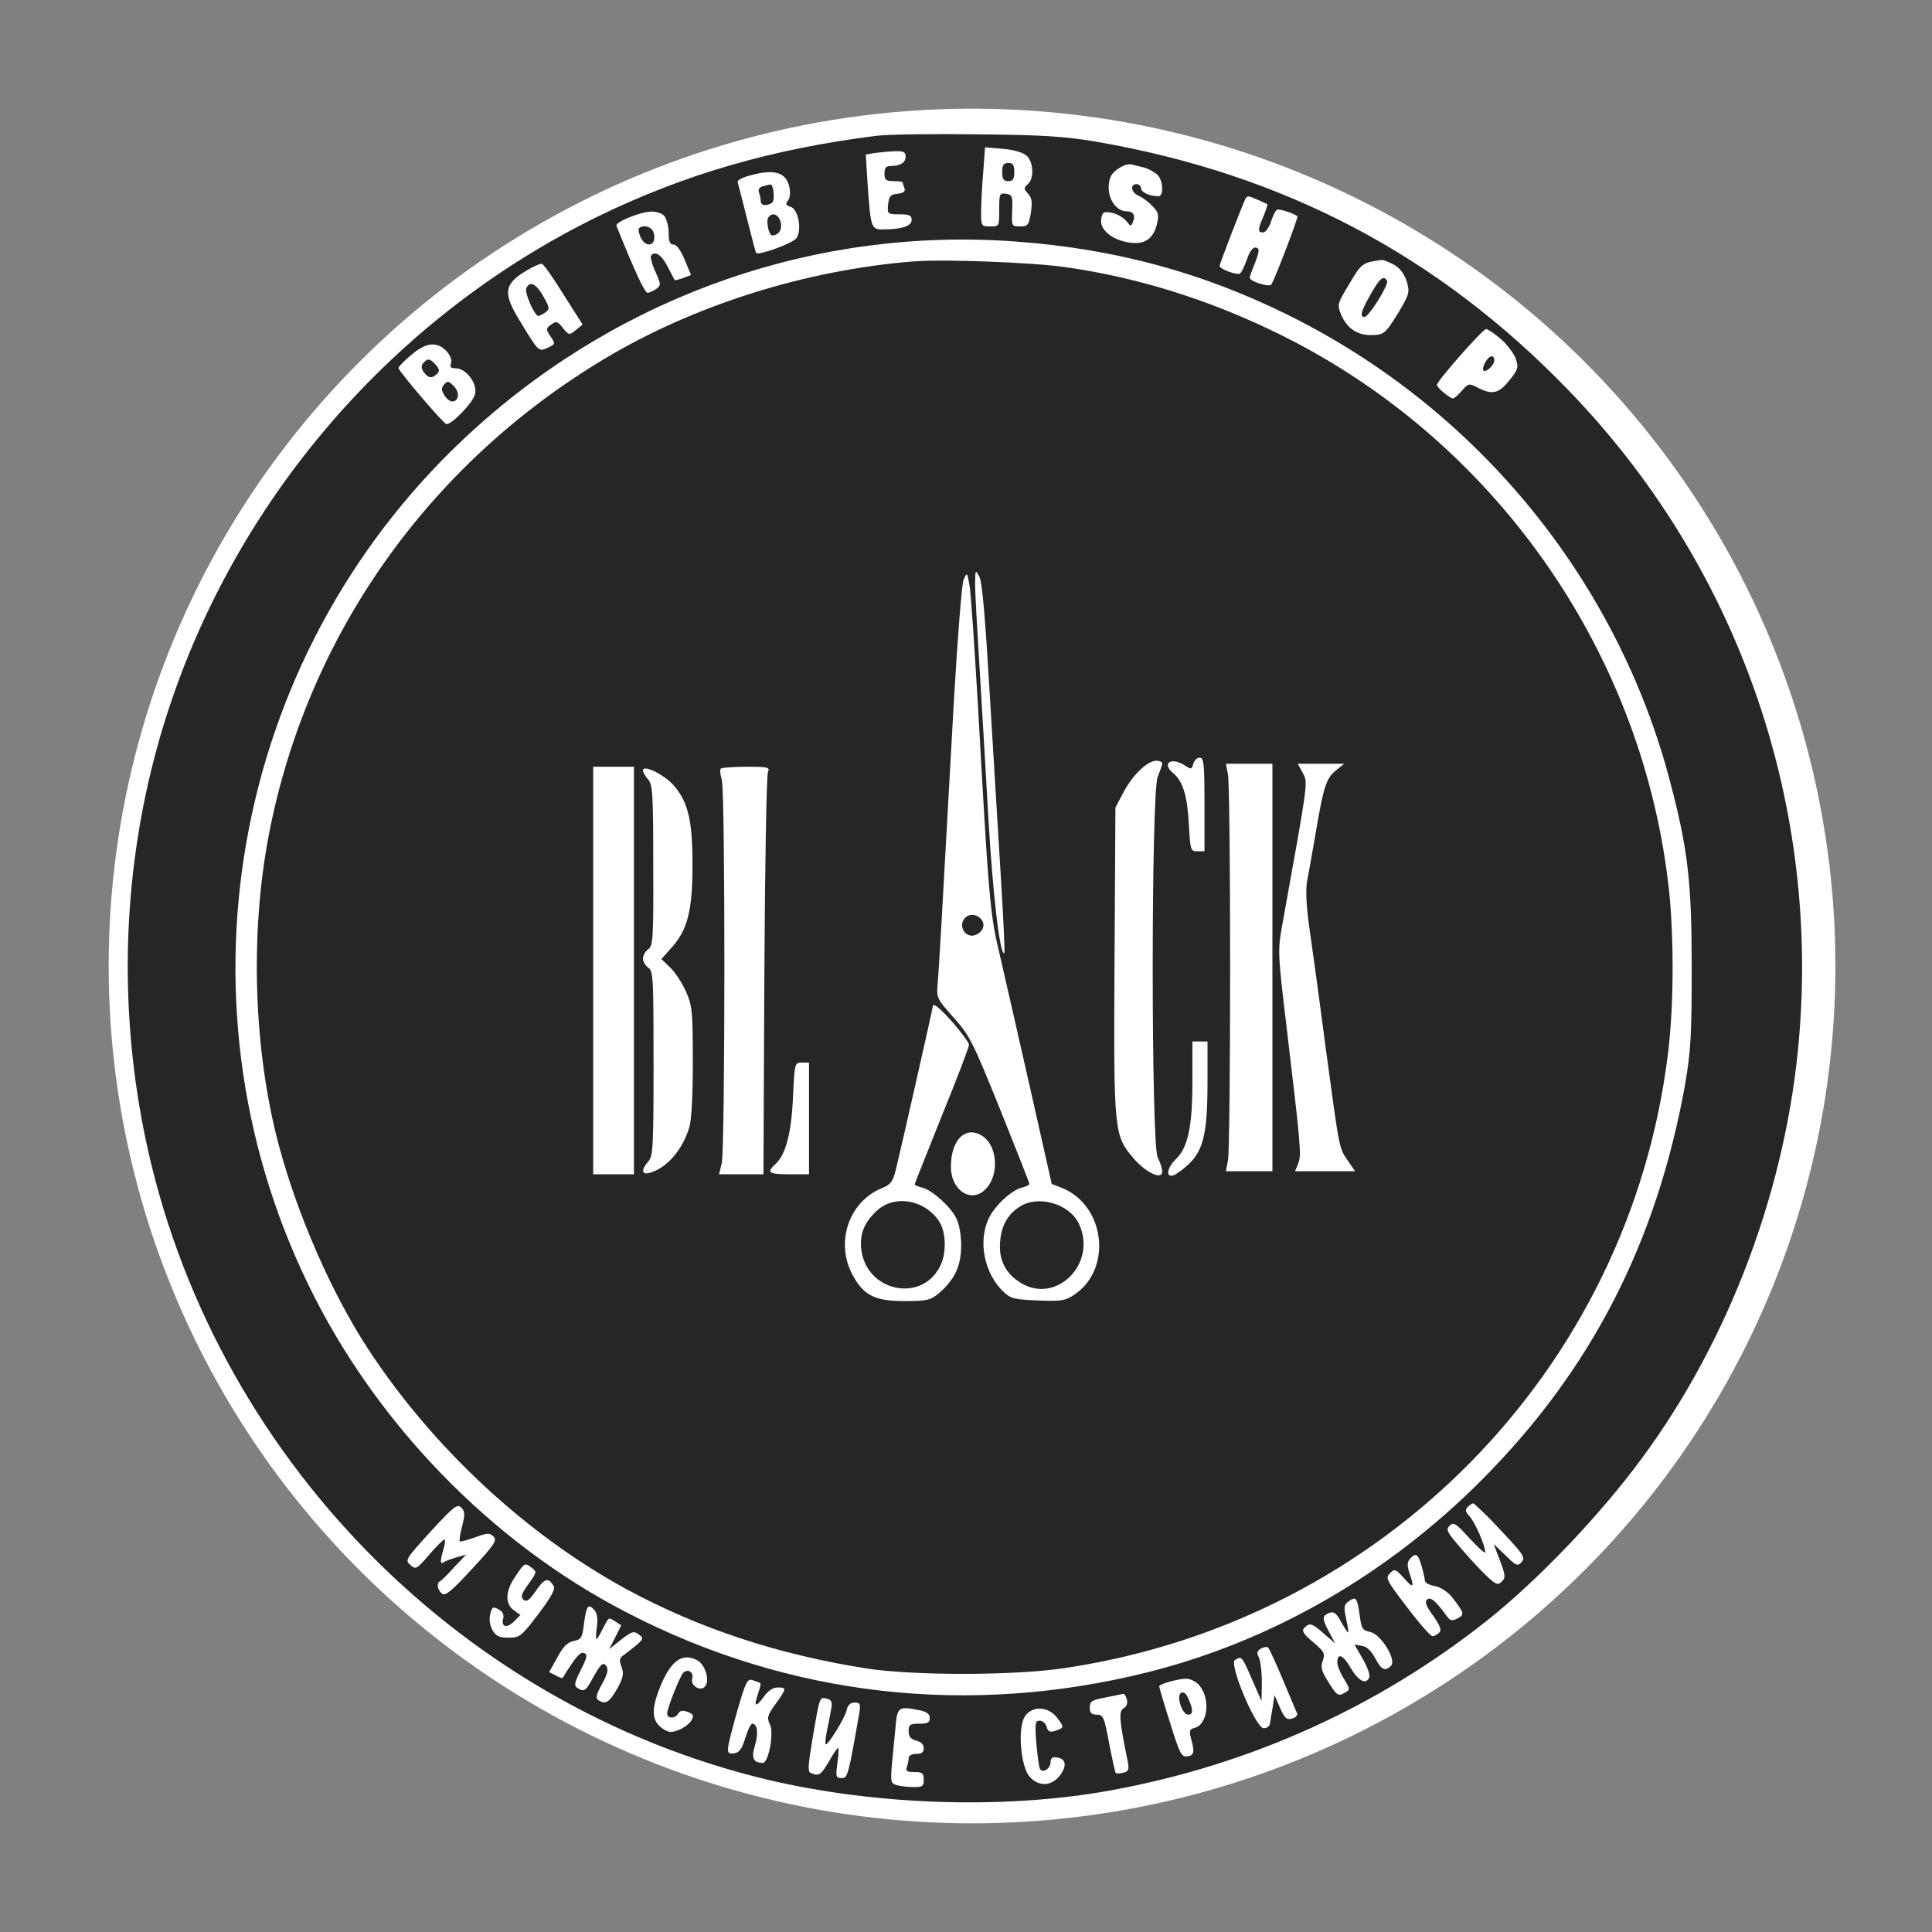 <?xml version="1.0" encoding="UTF-8"?> <svg xmlns="http://www.w3.org/2000/svg" width="160" height="160" viewBox="0 0 160 160" fill="none"><rect x="0" y="0" width="160" height="160" fill="#808080" stroke="none"/><ellipse cx="80.5" cy="80" rx="71.5" ry="71" fill="white"></ellipse><path d="M72.55 11.25C64 12.325 56.725 14.425 49.625 17.875C32.025 26.45 18.675 42.3 13.25 61.05C10.425 70.85 9.825 81.25 11.525 91.5C15.95 118.275 36.325 140.45 62.6 147.15C71.825 149.5 83.05 149.925 92.1 148.25C103.525 146.15 114.1 141.375 123.1 134.25C127.325 130.9 132.45 125.55 135.95 120.8C143.25 110.925 147.975 98.3 149 85.85C150.65 66.025 143.725 46.625 129.925 32.35C119.1 21.125 106.3 14.4 90.725 11.725C88.225 11.3 86.35 11.175 81 11.125C77.35 11.075 73.55 11.125 72.55 11.25ZM85.025 12.9C85.6 13.425 85.65 14.8 85.125 15.25C84.775 15.55 84.775 15.625 85.125 16.025C85.45 16.35 85.5 16.725 85.375 17.6C85.2 18.65 85.125 18.75 84.475 18.75C83.775 18.75 83.775 18.725 83.825 17.425C83.875 16.25 83.825 16.125 83.325 16.05C82.775 15.975 82.75 16.05 82.75 17.35C82.75 18.75 82.75 18.75 82 18.75C81.275 18.75 81.25 18.725 81.25 17.55C81.25 16.9 81.325 15.425 81.425 14.275L81.575 12.2L83.05 12.325C83.95 12.4 84.725 12.625 85.025 12.9ZM75 12.975C75 13.475 74.55 13.75 73.725 13.75C73.375 13.75 73.25 13.925 73.25 14.375C73.25 14.9 73.375 15 74 15C74.425 15 74.75 15.05 74.75 15.1C74.75 15.15 74.825 15.375 74.9 15.575C75 15.85 74.85 15.975 74.325 16.05C73.75 16.1 73.625 16.25 73.55 16.925C73.475 17.725 73.5 17.75 74.475 17.75C75.3 17.75 75.5 17.825 75.5 18.225C75.5 18.725 74.65 19 73.125 19C72.15 19 72.1 18.9 71.85 15.2L71.7 12.8L72.4 12.675C72.8 12.625 73.55 12.55 74.075 12.525C74.825 12.5 75 12.575 75 12.975ZM94.75 13.875C95.1 13.975 95.575 14.225 95.825 14.45C96.325 14.875 96.4 16.25 95.95 16.25C95.2 16.25 94.5 15.925 94.5 15.6C94.5 15.4 94.325 15.25 94.125 15.25C93.55 15.25 93.675 15.975 94.325 16.225C94.625 16.35 95.125 16.725 95.45 17.075C95.975 17.625 96 17.8 95.775 18.7C95.425 19.925 94.6 20.35 93.175 20.025C91.85 19.7 91.05 18.9 91.2 18.1C91.3 17.55 91.4 17.5 92.1 17.625C92.525 17.725 93.05 18.025 93.275 18.3C93.65 18.775 93.675 18.775 93.825 18.375C94.05 17.85 93.85 17.5 93.325 17.5C92.2 17.5 91.475 15.925 91.975 14.65C92.2 14.1 93.225 13.475 93.75 13.625C93.95 13.675 94.4 13.8 94.75 13.875ZM65.375 15.5C65.475 15.95 65.425 16.4 65.25 16.625C65.025 16.875 65.075 17 65.475 17.125C66.1 17.325 66.425 18.975 65.975 19.7C65.725 20.125 62.85 21.175 62.625 20.95C62.575 20.9 62.25 19.65 61.875 18.15C61.5 16.65 61.15 15.3 61.1 15.125C61 14.925 61.475 14.675 62.425 14.45C64.225 14 65.125 14.325 65.375 15.5ZM104.175 16.55C104.55 16.725 104.9 16.875 104.95 16.9C105 16.925 104.85 17.375 104.65 17.875C104.15 19.025 104.15 19.25 104.6 19.25C104.8 19.25 105.1 18.85 105.25 18.375C105.4 17.9 105.625 17.45 105.75 17.375C105.925 17.275 106.975 17.6 107.45 17.9C107.55 17.975 105.5 23.325 105.275 23.575C105.075 23.8 103.5 23.3 103.5 23C103.5 22.9 103.675 22.4 103.875 21.925C104.325 20.8 104.35 20.5 103.925 20.5C103.725 20.5 103.425 20.95 103.25 21.525C103.05 22.075 102.8 22.575 102.7 22.65C102.45 22.825 101 22.275 101 22.025C101 21.85 102.975 16.75 103.15 16.45C103.325 16.2 103.35 16.2 104.175 16.55ZM55.025 17.9C55.2 18.125 55.375 18.75 55.375 19.275C55.375 20 55.475 20.25 55.775 20.25C56.025 20.25 56.375 20.725 56.7 21.5L57.225 22.775L56.575 23.025C56.225 23.15 55.9 23.225 55.875 23.2C55.85 23.15 55.575 22.65 55.275 22.05C54.775 21.075 54.2 20.725 53.9 21.2C53.85 21.3 54 21.9 54.275 22.5C54.75 23.55 54.75 23.625 54.35 23.925C54.1 24.1 53.775 24.25 53.625 24.25C53.4 24.25 52.6 22.55 51.05 18.7C50.925 18.4 53 17.55 53.9 17.525C54.35 17.5 54.85 17.675 55.025 17.9ZM84.1 20C92.35 20.6 99.625 22.575 106.8 26.15C122.425 33.925 134 48.125 138.35 64.875C139.8 70.425 140.1 73.125 140.1 80.125C140.1 85.8 140.025 87.025 139.55 89.825C137.2 102.875 131.8 113.425 122.75 122.525C114.975 130.35 105.35 135.9 95.1 138.475C80.25 142.2 65.3 140.5 51.875 133.525C40.65 127.725 31.075 117.825 25.525 106.375C13.85 82.325 19.5 53.4 39.325 35.5C51.675 24.35 67.7 18.8 84.1 20ZM115.45 21.925C115.95 22.2 116.3 22.7 116.5 23.3C116.75 24.2 116.725 24.35 115.85 25.825C114.725 27.65 114.625 27.75 113.5 27.75C112.375 27.75 111.55 27.175 111.075 26.075C110.725 25.225 110.75 25.15 111.75 23.5C112.75 21.8 112.825 21.75 114.425 21.525C114.575 21.525 115.05 21.7 115.45 21.925ZM46.675 24.4L48.25 26.875L47.7 27.325C47.15 27.775 47.125 27.775 46.625 27.175C46.175 26.6 46.075 26.575 45.65 26.875C45.2 27.2 45.2 27.275 45.6 27.875C46 28.475 46 28.5 45.35 28.8C44.6 29.15 44.625 29.175 42.975 26.45C41.675 24.3 41.75 23.55 43.45 22.5C44.1 22.1 44.75 21.8 44.875 21.85C45.025 21.875 45.825 23.025 46.675 24.4ZM124.325 28.1C124.825 28.55 125.375 29.275 125.525 29.7C125.775 30.425 125.725 30.6 125 31.5C124.125 32.6 123.575 32.725 122.375 32.1C121.65 31.725 121.6 31.75 121.075 32.35C120.775 32.7 120.425 33 120.325 33C120.05 32.975 119 32.1 119 31.875C119 31.55 122.8 27.25 123.075 27.25C123.25 27.275 123.8 27.65 124.325 28.1ZM36.975 29.075C37.3 29.45 37.45 29.825 37.35 30.075C37.25 30.4 37.325 30.5 37.725 30.5C38.6 30.5 39.525 31.725 39.35 32.625C39.2 33.3 37.475 35.125 36.975 35.125C36.75 35.125 33 30.725 33 30.475C33 30.375 33.475 29.875 34.05 29.4C35.275 28.35 36.175 28.25 36.975 29.075ZM38.275 126.375C38.1 127.025 38.025 127.6 38.075 127.65C38.125 127.7 38.7 127.55 39.325 127.325C40.35 126.95 40.55 126.925 40.875 127.25C41.175 127.575 40.975 127.9 39.075 129.95C37.375 131.8 36.875 132.2 36.6 131.975C36.225 131.675 36.125 131.1 36.45 130.95C36.55 130.9 37.075 130.4 37.6 129.8L38.6 128.75L37.8 128.975C37.375 129.1 36.9 129.275 36.75 129.375C36.45 129.575 36.425 129.35 36.725 128.3C36.85 127.875 36.9 127.5 36.8 127.5C36.7 127.5 36.125 128.075 35.525 128.775C34.5 129.975 34.425 130 33.975 129.6C33.525 129.2 33.6 129.1 35.675 126.825C37.575 124.75 37.875 124.525 38.2 124.85C38.5 125.15 38.525 125.4 38.275 126.375ZM123.525 125.925C126.3 128.85 126.35 128.95 126 129.375C125.7 129.725 125.55 129.675 124.7 128.825L123.7 127.875L124.225 129.25C124.675 130.45 124.7 130.65 124.375 130.975C124.05 131.3 123.9 131.25 123.1 130.5C122.6 130.025 121.625 128.975 120.95 128.175C119.825 126.875 119.725 126.675 120.05 126.35C120.375 126.025 120.575 126.15 121.7 127.4C122.425 128.175 123 128.7 123 128.55C123 128 122.175 126.125 121.725 125.6C121.35 125.2 121.325 125.025 121.55 124.8C121.725 124.625 121.925 124.5 122 124.5C122.075 124.5 122.75 125.15 123.525 125.925ZM117.725 129.675C117.875 130.2 118 130.75 118 130.9C118 131.075 118.375 131.275 118.825 131.35C119.325 131.45 119.875 131.8 120.275 132.3C121.275 133.6 121.3 133.7 120.725 134.025C120.25 134.275 120.1 134.225 119.825 133.85C118.9 132.575 118.45 132.2 118.175 132.475C117.975 132.675 118.125 133.05 118.7 133.825C119.275 134.65 119.4 135 119.2 135.2C119.025 135.375 118.775 135.5 118.625 135.5C118.475 135.5 117.525 134.425 116.525 133.1C114.8 130.85 114.725 130.675 115.1 130.3C115.5 129.9 115.575 129.925 116.275 130.7C117.05 131.575 117.15 131.5 116.725 130.275C116.525 129.675 116.525 129.4 116.75 129.125C117.225 128.55 117.45 128.675 117.725 129.675ZM44.05 129.85C44.475 130.15 44.45 130.25 43.75 131.2C43.175 132 43.1 132.275 43.35 132.475C43.6 132.7 43.85 132.525 44.375 131.75C45.1 130.7 45.4 130.625 45.825 131.3C46.025 131.575 45.725 132.15 44.6 133.65C43.175 135.525 43.05 135.625 42.125 135.625C41.325 135.625 41.075 135.5 40.775 134.975C40.55 134.575 40.5 134.075 40.6 133.675C40.75 133.075 40.825 133.025 41.275 133.275C41.625 133.45 41.75 133.7 41.675 134.025C41.475 134.75 41.975 134.875 42.575 134.275L43.1 133.75L42.55 133.35C41.8 132.825 41.85 131.725 42.7 130.525C43.45 129.4 43.475 129.4 44.05 129.85ZM112.6 133.75C112.75 134.9 112.85 135.025 113.475 135.15C114.375 135.35 115.675 137.475 115.2 137.95C114.7 138.45 114.4 138.3 113.875 137.3C113.55 136.7 113.175 136.35 112.775 136.3L112.175 136.2L112.85 137.375C113.225 138 113.475 138.7 113.4 138.9C113.15 139.55 112.525 139.25 111.85 138.125C111.225 137.025 110.75 136.85 110.75 137.7C110.75 137.925 110.975 138.5 111.25 138.95C111.85 139.95 111.85 139.925 111.25 140.25C110.825 140.475 110.675 140.375 110.025 139.325C109.425 138.375 109.35 138.05 109.55 137.525C109.75 136.95 109.675 136.775 108.75 136C107.925 135.3 107.775 135.075 108.025 134.8C108.475 134.375 108.625 134.4 109.65 135.3L110.575 136.1L110 135.025C109.55 134.15 109.525 133.9 109.8 133.725C110.375 133.35 110.625 133.475 111.1 134.375C111.375 134.85 111.6 135.225 111.65 135.175C111.7 135.15 111.6 134.625 111.475 134.025C111.275 133.1 111.3 132.9 111.675 132.625C112.3 132.175 112.4 132.3 112.6 133.75ZM49.25 133.375C49.45 133.6 49.525 134.125 49.425 134.75C49.35 135.3 49.35 135.75 49.4 135.75C49.45 135.75 49.675 135.375 49.9 134.925C50.45 133.875 50.375 133.925 50.95 134.275L51.45 134.6L50.95 135.6L50.45 136.575L51.425 135.8C52.325 135.1 52.475 135.05 52.9 135.35C53.4 135.725 53.35 135.775 51.575 137.125C51.3 137.325 51.275 137.55 51.475 138.05C51.675 138.6 51.625 138.925 51.1 139.875C50.45 141 50.15 141.175 49.55 140.8C49.3 140.625 49.375 140.325 49.85 139.475C50.3 138.675 50.4 138.25 50.225 138C49.95 137.575 49.75 137.775 48.95 139.225C48.5 140.05 48.325 140.125 47.8 139.775C47.525 139.6 47.575 139.325 48.1 138.3C48.625 137.25 48.675 137.025 48.375 136.9C48.05 136.775 47.7 137.175 46.6 138.95C46.575 139 46.3 138.925 46.025 138.75L45.475 138.475L46.15 137.275C46.625 136.375 46.975 136.025 47.5 135.9C48.15 135.775 48.225 135.65 48.375 134.375C48.575 132.95 48.725 132.75 49.25 133.375ZM106.25 139.125C106.825 140.5 107.35 141.75 107.425 141.9C107.475 142.05 107.3 142.25 107 142.325C106.55 142.45 106.375 142.275 106 141.425L105.55 140.375L105.4 141.375C105.3 141.925 105.2 142.55 105.175 142.75C105.15 142.95 104.925 143.125 104.65 143.125C104 143.125 101.75 137.8 102.275 137.475C102.825 137.125 102.85 137.15 103.675 139.05L104.475 140.875L104.5 139.3C104.5 138.425 104.375 137.5 104.25 137.25C104.05 136.875 104.1 136.725 104.425 136.525C104.675 136.4 104.95 136.35 105.025 136.45C105.125 136.55 105.675 137.75 106.25 139.125ZM57.75 137.5C58.35 137.825 58.775 139.025 58.45 139.575C58.125 140.175 57.15 139.65 57.325 139C57.475 138.45 56.9 138.15 56.55 138.575C56.225 139.025 55.25 141.5 55.25 141.9C55.25 142.35 55.925 142.35 56.175 141.9C56.325 141.65 56.55 141.625 56.95 141.775C57.425 141.95 57.475 142.075 57.275 142.45C57.125 142.725 56.675 143.075 56.25 143.25C55.625 143.5 55.4 143.5 54.9 143.175C53.95 142.525 53.9 141.6 54.7 139.625C55.575 137.5 56.525 136.85 57.75 137.5ZM62.975 139.4C63.025 139.45 62.925 139.825 62.775 140.275C62.4 141.35 62.575 141.45 63.25 140.525C63.6 140.025 64 139.75 64.4 139.75C65.175 139.75 65.15 139.825 64.225 141.125C63.55 142.05 63.5 142.275 63.75 142.775C64.125 143.45 63.65 146 63.175 146C62.375 145.975 62.2 145.6 62.525 144.55C62.825 143.55 62.725 142.75 62.3 142.75C62.175 142.75 61.925 143.275 61.725 143.925C61.45 144.825 61.225 145.15 60.8 145.2C60.075 145.3 60.1 145.15 61.025 141.8C61.775 139.225 61.875 139 62.35 139.15C62.65 139.25 62.925 139.35 62.975 139.4ZM99.225 139.475C100.275 140.525 100.075 142.8 98.925 143.1C98.525 143.2 98.475 143.35 98.625 143.925C98.95 145.125 98.9 145.375 98.325 145.45C97.85 145.525 97.7 145.25 96.9 142.675C96.4 141.1 96 139.75 96 139.65C96 139.475 97.45 139.05 98.2 139.025C98.5 139 98.975 139.225 99.225 139.475ZM93.325 140.75C93.4 141.05 93.3 141.35 93.05 141.475C92.625 141.7 92.7 142.5 93.4 145.9C93.525 146.55 93.45 146.7 93.05 146.8C92.75 146.875 92.475 146.9 92.4 146.825C92.35 146.775 92.1 145.65 91.85 144.35C91.45 142.175 91.35 142 90.825 142C90.375 142 90.25 141.85 90.25 141.4C90.25 140.9 90.425 140.775 91.575 140.575C92.275 140.425 92.95 140.3 93.025 140.275C93.125 140.275 93.25 140.475 93.325 140.75ZM68.825 141.6C68.75 142.025 68.6 142.825 68.475 143.375C68.375 143.925 68.325 144.4 68.375 144.45C68.525 144.6 69.925 142.375 70.1 141.675C70.2 141.2 70.425 141 70.775 141C71.225 141 71.275 141.1 71.175 141.8C70.25 147.1 70.2 147.25 69.7 147.25C69.225 147.25 69.2 147.15 69.35 146C69.45 145.3 69.475 144.75 69.4 144.75C69.35 144.75 69 145.25 68.65 145.875C67.975 147.025 67.825 147.1 67.175 146.85C66.875 146.75 66.9 146.325 67.3 143.925C67.9 140.425 67.875 140.525 68.475 140.675C68.875 140.775 68.95 140.95 68.825 141.6ZM76.225 141.65C76.75 141.775 77 141.95 77 142.275C77 142.65 76.825 142.75 76.125 142.75C75.35 142.75 75.25 142.825 75.25 143.375C75.25 143.825 75.425 144.025 75.875 144.15C76.275 144.25 76.5 144.475 76.5 144.775C76.5 145.125 76.325 145.25 75.875 145.25C75.5 145.25 75.25 145.4 75.25 145.6C75.25 145.8 75.175 146.125 75.1 146.35C74.975 146.675 75.125 146.75 75.725 146.75C76.375 146.75 76.5 146.85 76.5 147.375C76.5 147.925 76.4 148 75.7 148C75.25 148 74.625 147.925 74.3 147.85C73.775 147.7 73.75 147.575 73.85 146.275C73.925 145.5 74.05 144.125 74.15 143.175C74.3 141.325 74.375 141.275 76.225 141.65ZM87.575 142.3C88.15 143.05 88.125 143.1 87.35 143.35C86.95 143.475 86.775 143.4 86.675 143C86.6 142.725 86.35 142.5 86.1 142.5C85.725 142.5 85.7 142.7 85.825 144.4C85.925 145.45 86.05 146.4 86.125 146.5C86.35 146.875 87 146.475 87 145.95C87 145.6 87.15 145.475 87.55 145.55C88.3 145.65 88.375 146.275 87.75 147.075C87.075 147.925 86.05 147.975 85.3 147.175C84.525 146.35 84.25 143.1 84.875 142.15C85.475 141.225 86.85 141.3 87.575 142.3Z" fill="#262626"></path><path d="M83 14.25C83 14.825 83.1 15 83.5 15C83.9 15 84 14.825 84 14.25C84 13.675 83.9 13.5 83.5 13.5C83.1 13.5 83 13.675 83 14.25Z" fill="#262626"></path><path d="M63.175 15.425C62.9 15.5 62.775 15.675 62.85 15.925C62.925 16.125 63 16.45 63 16.65C63 17.025 63.45 17.1 63.925 16.8C64.2 16.625 64.075 15.225 63.775 15.275C63.7 15.3 63.425 15.35 63.175 15.425Z" fill="#262626"></path><path d="M63.625 18.025C63.425 18.325 63.675 19.5 63.95 19.5C64.5 19.475 64.8 19 64.65 18.4C64.5 17.75 63.925 17.525 63.625 18.025Z" fill="#262626"></path><path d="M52.925 18.9C52.85 18.975 52.9 19.325 53.05 19.65C53.525 20.65 54.45 20.3 54.125 19.25C53.975 18.775 53.275 18.575 52.925 18.9Z" fill="#262626"></path><path d="M75.625 21.65C66.625 22.375 57.4 25.3 50 29.75C35.4 38.525 25.45 52.675 22.275 69.075C20.675 77.35 21 87.075 23.125 94.975C24.7 100.775 27.475 107.1 30.475 111.7C35.85 119.925 43.675 127.175 52 131.675C58.05 134.925 64.475 137.025 71.75 138.175C75.7 138.775 83.95 138.775 88.125 138.15C114.475 134.25 134.9 113.475 138.125 87.325C138.65 83.225 138.65 77 138.125 72.9C135.725 53.45 123.5 36.3 105.9 27.65C100.15 24.825 94.225 22.975 88.25 22.125C85.45 21.725 78.125 21.45 75.625 21.65ZM81.975 57.625C82.275 62.7 82.7 69.575 82.9 72.85C83.1 76.125 83.225 78.875 83.175 78.925C82.825 79.25 82.225 74.075 81.875 68.125C81.65 64.275 81.325 58.525 81.125 55.35C80.925 52.15 80.75 49 80.75 48.35C80.775 47.175 80.775 47.15 81.1 47.75C81.35 48.175 81.6 51.275 81.975 57.625ZM81 58.625C81.875 74.25 81.975 75.625 82.75 78.875C83.125 80.525 84.275 85.5 85.275 89.95L87.1 98.05L88 98.4C91.525 99.875 92.125 105.075 89 107.2C88.225 107.725 87.9 107.775 85.95 107.7C84.05 107.625 83.7 107.55 83.125 107C81.525 105.5 80.975 102.825 81.875 100.925C82.375 99.85 83.75 98.575 84.625 98.35C84.975 98.275 85.25 98.125 85.25 98.05C85.25 97.95 84.15 95.175 82.825 91.875C80.575 86.3 80.3 85.75 78.975 84.275C77.6 82.725 77.55 82.625 77.65 81.525C77.75 80.4 77.95 76.95 79 58C79.3 52.85 79.65 48.35 79.8 48C80.075 47.375 80.1 47.4 80.275 48.375C80.4 48.925 80.7 53.525 81 58.625ZM99.75 66.625V70.5H99.15C98.6 70.5 98.575 70.425 98.45 68.175C98.325 65.875 97.95 64.675 97.15 64.025C96.175 63.2 97 62.675 98.1 63.375C98.65 63.75 98.7 63.725 98.825 63.25C98.9 62.975 99.125 62.75 99.35 62.75C99.7 62.75 99.75 63.25 99.75 66.625ZM96.25 63.225C96.25 63.35 96.075 63.85 95.875 64.325C95.325 65.675 95.325 94.775 95.875 95.85C96.075 96.225 96.25 96.775 96.25 97.025C96.25 97.75 94.9 97.125 93.875 95.925C92.25 94.025 92.225 93.775 92.3 79.6L92.375 66.875L93.05 65.6C93.8 64.175 95.025 63 95.775 63C96.025 63 96.25 63.1 96.25 63.225ZM105.375 80.125V97H103.45H101.525L101.7 96.05C101.8 95.55 101.875 88.375 101.875 80.125C101.875 71.875 101.8 64.7 101.7 64.175L101.525 63.25H103.45H105.375V80.125ZM110.7 63.75C109.85 64.4 109.625 65.075 109 68.75C108.7 70.475 108.375 72.35 108.25 72.95C108.125 73.65 108.175 74.925 108.4 76.575C108.6 77.975 109.225 82.45 109.75 86.5C110.95 95.35 110.875 95.025 111.625 96.125L112.225 97H109.75H107.25L107.525 96.325C107.775 95.625 107.75 95.1 106.525 84.85C105.85 79.3 105.825 78.675 106.125 76.975C108.375 64.475 108.325 64.875 107.9 64.025L107.475 63.25H109.4H111.325L110.7 63.75ZM52.5 80.375V97.25H50.825H49.125V80.375V63.5H50.825H52.5V80.375ZM55.8 65.05C57 66.425 57.35 68 57.35 71.625C57.35 75.4 56.95 77 55.6 78.5L54.775 79.425L55.5 80.125C55.9 80.5 56.475 81.375 56.8 82.1C57.325 83.275 57.375 83.725 57.375 87.875C57.375 90.775 57.275 92.75 57.075 93.4C56.5 95.25 55.225 96.725 53.825 97.125C53.125 97.325 53.075 96.875 53.7 96.175C54.075 95.75 54.125 94.975 54.125 88.075C54.125 81.1 54.1 80.425 53.7 80.15C53.45 79.975 53.25 79.625 53.25 79.375C53.25 79.125 53.45 78.775 53.7 78.6C54.075 78.325 54.125 77.7 54.1 71.65C54.1 65.775 54.05 64.975 53.675 64.55C53.45 64.3 53.25 63.95 53.25 63.8C53.25 63.275 55.05 64.175 55.8 65.05ZM63.6 63.925C63.475 64.175 63.35 71.775 63.3 80.8L63.225 97.25H61.4H59.55L59.775 96.3C60.05 95.05 60.075 65.6 59.775 64.575C59.65 64.15 59.6 63.725 59.7 63.65C59.775 63.575 60.725 63.5 61.825 63.5C63.625 63.5 63.775 63.55 63.6 63.925ZM78.95 84.725C79.65 85.55 80.25 86.35 80.25 86.525C80.25 86.7 79.25 89.35 78 92.4C76.775 95.475 75.75 98.025 75.75 98.075C75.75 98.15 76.025 98.275 76.375 98.35C77.175 98.55 78.675 99.875 79.175 100.85C79.425 101.325 79.6 102.225 79.6 103.15C79.6 104.85 79.05 106 77.725 107.125C77.05 107.675 76.75 107.75 74.9 107.75C72.425 107.75 71.5 107.275 70.575 105.525C69.175 102.85 70.3 99.525 73.025 98.4C73.775 98.1 73.95 97.85 74.2 96.825C74.55 95.425 77.25 83.5 77.25 83.35C77.25 83 77.825 83.45 78.95 84.725ZM100 89.7C100 93.8 99.65 95.275 98.45 96.4C98 96.825 97.425 97.25 97.2 97.325C96.5 97.575 96.65 96.7 97.375 96C98.375 95.05 98.75 93.325 98.75 89.575V86.25H99.375H100V89.7ZM67 92.625V97.25H65.375C63.65 97.25 63.45 97.1 64.225 96.4C65.075 95.625 65.55 93.8 65.675 90.8C65.8 88.05 65.825 88 66.4 88H67V92.625ZM81.425 94.125C82.6 94.95 82.75 97.275 81.675 98.425C80.5 99.725 78.75 98.625 78.75 96.625C78.75 94.325 80.025 93.15 81.425 94.125Z" fill="#262626"></path><path d="M79.775 76.225C79.45 76.825 79.975 77.6 80.625 77.475C81.325 77.325 81.675 76.625 81.275 76.15C80.825 75.6 80.075 75.65 79.775 76.225Z" fill="#262626"></path><path d="M84.5 99.9C83.45 100.55 82.925 101.5 82.825 102.85C82.7 104.35 83.275 105.475 84.55 106.25C87.5 108.05 90.9 104.6 89.35 101.35C88.575 99.7 86.025 98.95 84.5 99.9Z" fill="#262626"></path><path d="M72.75 100.15C71.625 101.125 71.175 102.125 71.325 103.45C71.725 106.975 76.35 107.95 77.875 104.825C78.4 103.75 78.35 102.025 77.775 101.15C76.625 99.4 74.225 98.925 72.75 100.15Z" fill="#262626"></path><path d="M113.525 24.35C112.725 25.75 112.575 26.25 113 26.25C113.375 26.25 115.05 23.525 114.875 23.25C114.575 22.775 114.275 23.025 113.525 24.35Z" fill="#262626"></path><path d="M43.575 23.899C43.45 24.224 44.15 25.899 44.525 26.149C44.6 26.2 44.875 26.075 45.125 25.899C45.55 25.599 45.55 25.524 45 24.549C44.4 23.474 43.85 23.224 43.575 23.899Z" fill="#262626"></path><path d="M123 30.025C122.825 30.3 122.775 30.6 122.85 30.675C123.05 30.9 123.75 30.25 123.75 29.85C123.75 29.325 123.3 29.425 123 30.025Z" fill="#262626"></path><path d="M35.05 30.075C34.875 30.275 34.875 30.5 35.1 30.825C35.475 31.325 35.775 31.375 36.2 30.95C36.425 30.725 36.4 30.55 36.075 30.2C35.6 29.675 35.4 29.65 35.05 30.075Z" fill="#262626"></path><path d="M36.775 31.85C36.525 32.125 36.55 32.325 36.8 32.725C36.975 33.025 37.275 33.25 37.45 33.25C38 33.25 38.1 32.475 37.575 31.975C37.15 31.525 37.05 31.525 36.775 31.85Z" fill="#262626"></path><path d="M97.8 140.2C97.4 140.475 97.9 142 98.4 142C98.825 142 98.825 141.6 98.425 140.7C98.225 140.225 98.025 140.075 97.8 140.2Z" fill="#262626"></path></svg> 